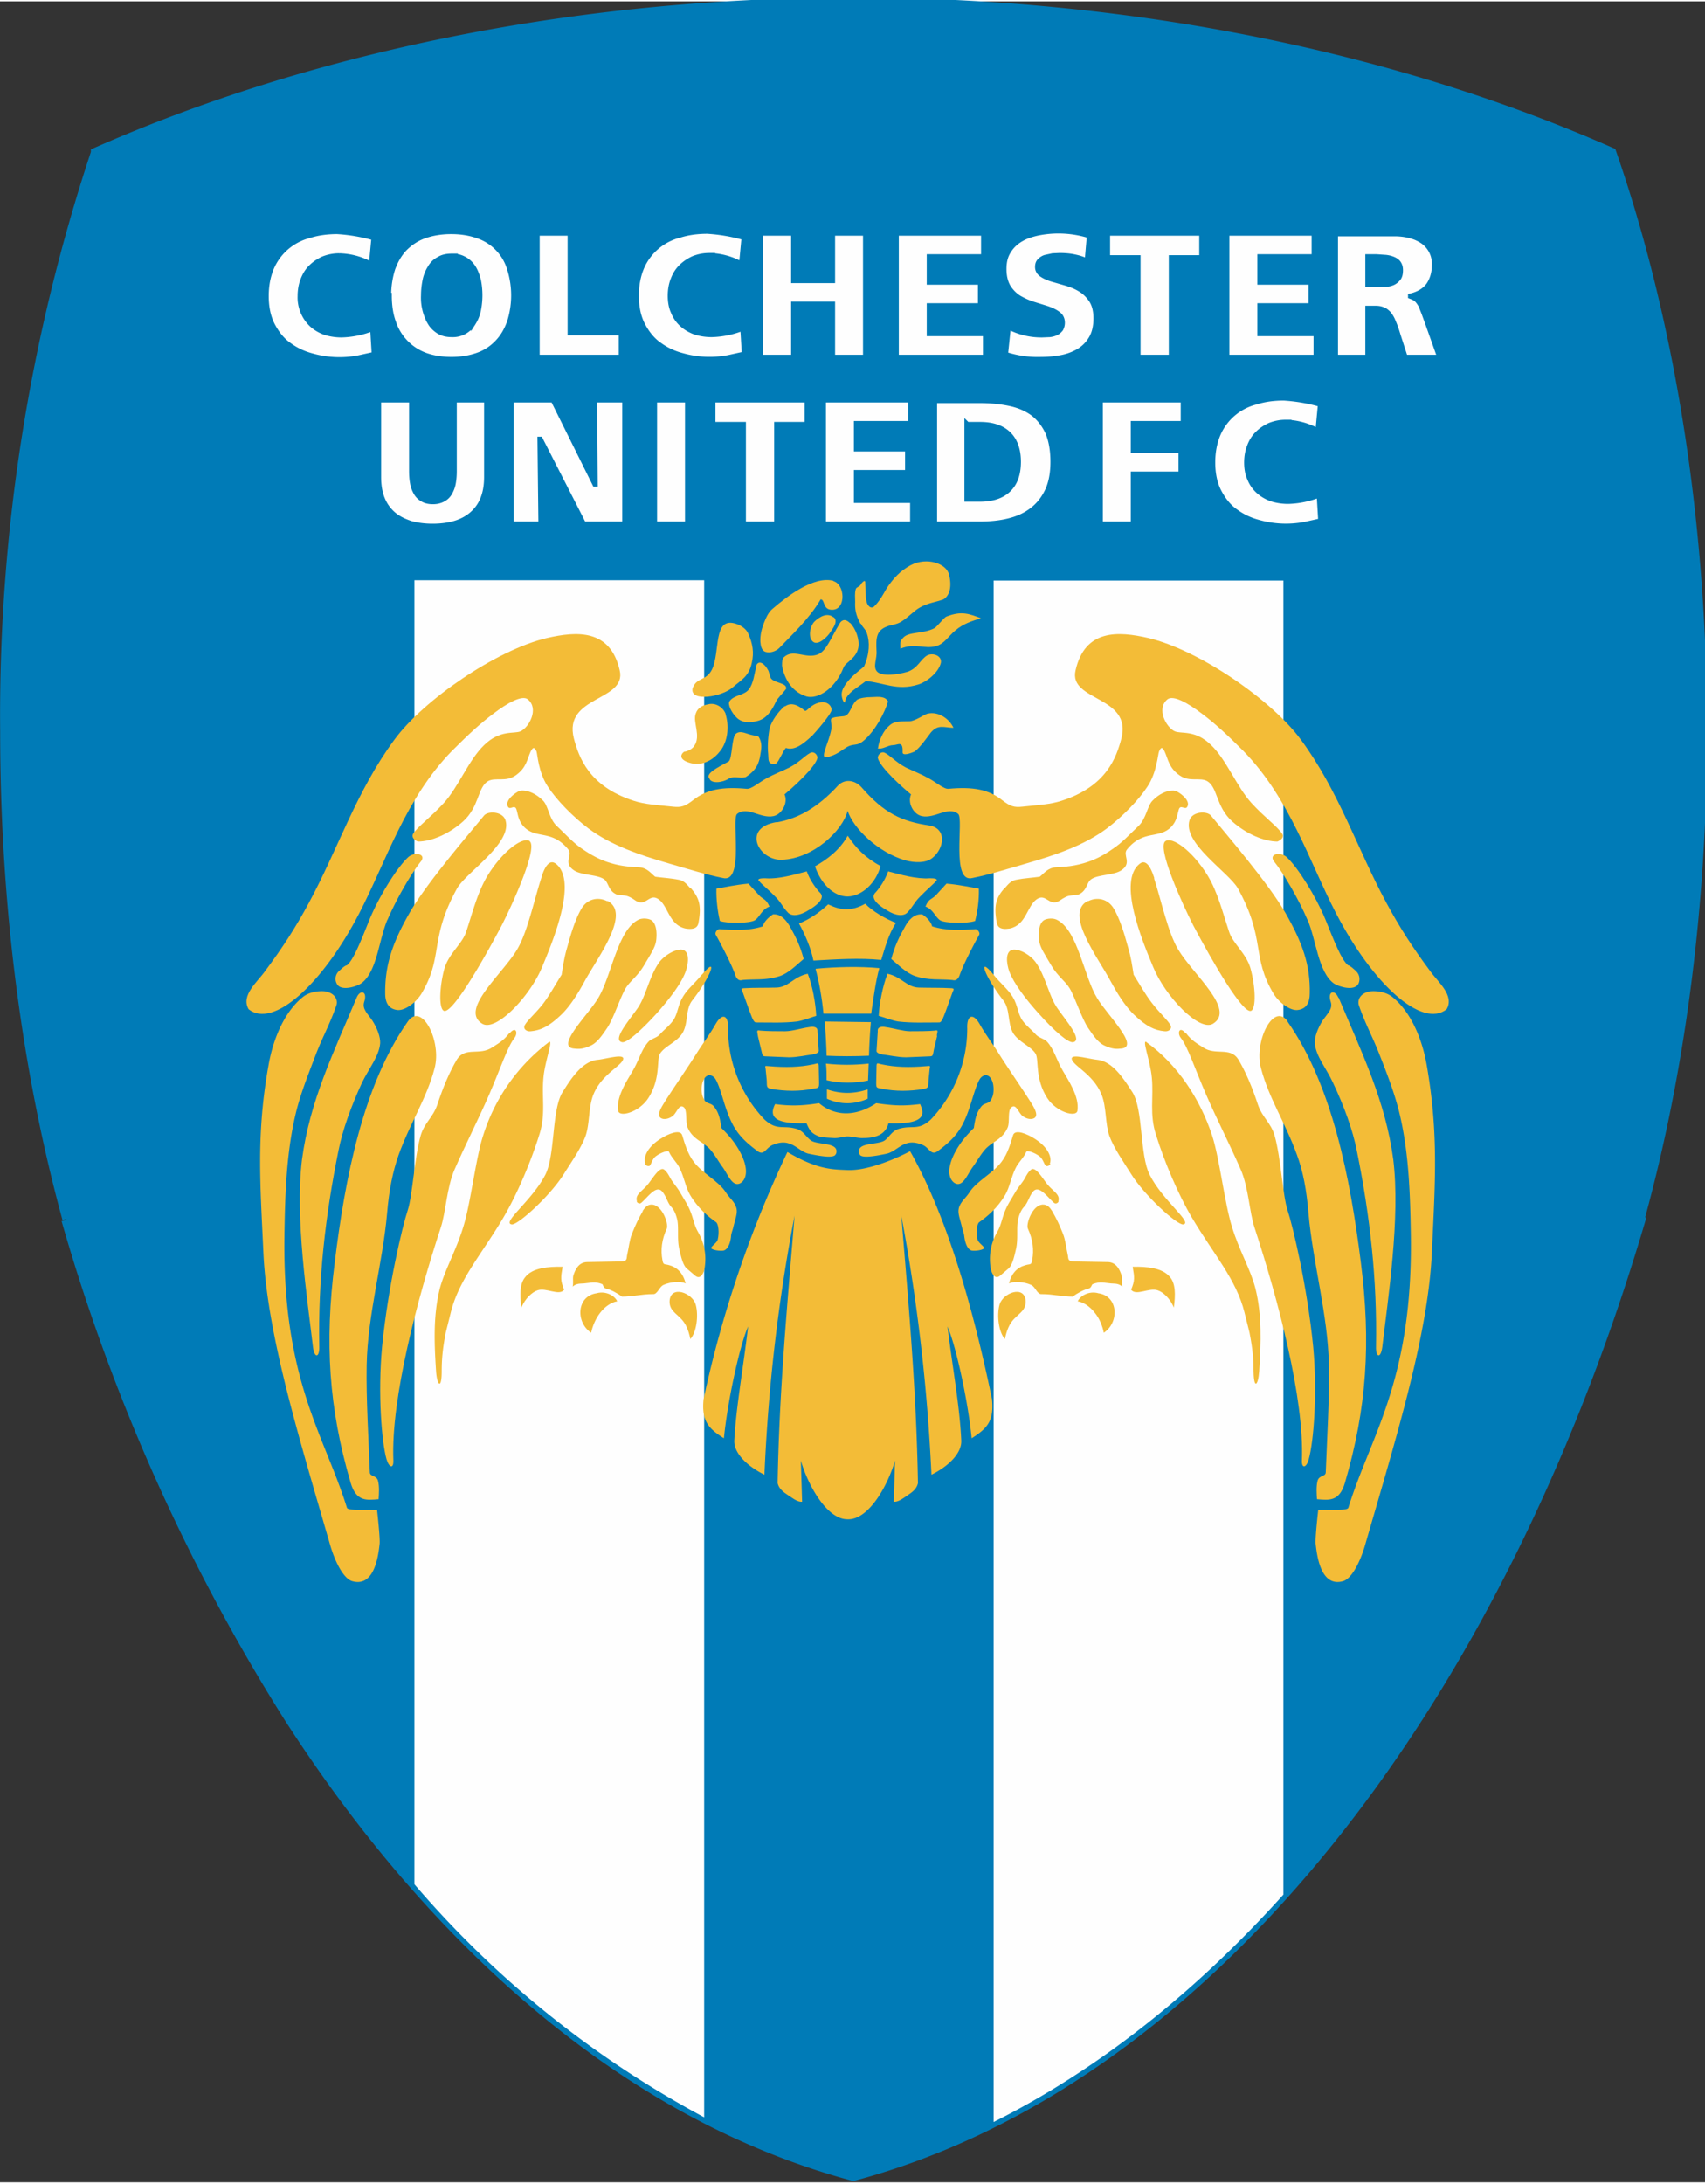 <svg clip-rule="evenodd" fill-rule="evenodd" height="667" image-rendering="optimizeQuality" shape-rendering="geometricPrecision" text-rendering="geometricPrecision" viewBox="0 0 5431 6944" width="521" xmlns="http://www.w3.org/2000/svg"><rect x="0" y="0" width="5431" height="6944" fill="#333333" stroke="none"/><path d="m2718 6923c692-185 1315-710 1799-1461 292-454 533-990 708-1583l-3-3c127-461 199-989 199-1551 0-684-107-1319-289-1843-681-300-1514-477-2413-478h-1c-899 1-1731 178-2412 478a5684 5684 0 0 0 -289 1843c0 562 72 1090 198 1551l-3 3a6152 6152 0 0 0 708 1583c483 751 1106 1276 1798 1461z" fill="#007bb7" fill-rule="nonzero"/><path d="m2718 6923c692-185 1315-710 1799-1461 292-454 533-990 708-1583l-3-3c127-461 199-989 199-1551 0-684-107-1319-289-1843-681-300-1514-477-2413-478h-1c-899 1-1731 178-2412 478a5684 5684 0 0 0 -289 1843c0 562 72 1090 198 1551l-3 3a6152 6152 0 0 0 708 1583c483 751 1106 1276 1798 1461z" fill="none" stroke="#007bb7" stroke-width="33"/><path d="m3165 6752c332-166 643-413 923-724v-4184h-923zm-1845-4909h923v4894a3205 3205 0 0 1 -923-742z" fill="#fefefe"/><g fill="#f3bc37"><path d="m2741 1982c-16-29-18-49-17-70 0-15-2-27 2-41 2-6 11-7 15-13 4-8 15-18 15-9 1 16 0 44 5 65 4 12 15 23 26 10 22-23 30-46 44-65 16-22 35-45 70-64 52-27 114-5 122 30 10 40 1 68-18 79-24 9-49 11-75 26-19 10-37 32-61 46-13 8-30 9-43 14-35 13-36 37-34 78 2 26-12 49 1 65 15 18 68 10 96 2 35-11 43-41 65-53 19-9 47 2 43 24-8 33-48 62-72 69-67 21-110-6-167-11-12 10-37 25-51 39-10 10-14 18-15 26-1 9-9-2-11-19-1-15 6-26 14-38 16-22 41-41 57-54 18-40 19-79 9-107-4-12-12-16-19-30zm-86-137c-62-17-149 50-193 88-15 12-22 30-29 47-7 19-12 38-11 59 1 13 4 28 16 32 15 5 34-2 44-12 36-38 96-93 132-155 15 0 5 35 39 33 43-3 38-81 2-91z"/><path d="m2707 1979c-17-17-28-6-32 1-30 50-43 88-69 99-41 16-79-20-110 10-4 5-5 12-5 26 5 29 23 81 78 98 36 10 92-25 118-92 6-17 40-28 47-63 5-27-9-62-26-79zm-501 209c12-37 43-23 62-61 27-56 2-170 77-145 17 5 33 18 38 30 15 33 19 61 12 93-9 45-35 56-61 79-35 31-136 47-128 4zm105 81c11 34 9 79-12 111-31 45-72 54-103 44-33-10-29-26-17-35 13-1 27-10 32-18 23-32-5-76 5-103 6-19 22-27 40-30 23-6 48 9 56 32z"/><path d="m2655 1961c-20-16-44-2-60 13-14 13-23 51-5 65 15 12 40-11 51-25 12-17 30-40 15-53zm-245 151c-7 29-10 60-25 79s-47 17-61 37c-7 9 5 36 23 53 19 18 44 15 62 11 30-6 47-29 63-63 5-11 19-23 32-40 4-19-34-18-47-32-5-5-7-23-10-27-12-23-29-32-37-18zm89 132c-23 21-39 45-47 68-5 24-8 59-5 85 1 13-1 24 8 29 2 2 12 5 18 0 10-10 19-35 30-49 28 9 54-11 85-40 5-5 62-69 61-82-1-15-16-27-37-23-33 7-42 32-49 26-18-15-41-29-63-13zm330-16c-10 35-40 93-77 125-25 22-33 6-60 25-10 5-28 23-61 29-19 1 9-47 17-89 2-12-2-24-1-33 6-7 23-7 40-9 22-2 23-37 44-53 9-5 26-8 47-8 20-1 41-3 50 13zm-412 114c12 20 8 39 5 56-4 28-13 50-47 72-20 5-37-5-54 5-23 14-56 15-61 0-15-16 26-36 61-55 12-9 9-79 24-89 12-9 26-2 40 2 14 5 29 5 32 9zm451-281c47-19 76 2 113-8 27-7 40-32 62-50 26-22 53-30 82-39-36-13-61-25-111-5-7 3-30 33-38 37-38 19-81 10-99 30-12 12-9 19-9 34zm-73 317c16 5 33-10 50-10 15 0 32-16 30 23 0 12 26 3 37-2 16-9 46-52 53-61 23-27 41-16 72-15-11-26-46-54-83-45-9 2-38 23-56 24-23 1-47-2-63 12-28 23-37 61-38 73zm-322 236c67-11 132-47 196-117 21-22 53-19 75 5 72 83 128 109 217 122 56 10 47 74 8 104-21 16-55 15-85 7-87-25-167-103-184-158-15 62-109 153-210 156-73 3-129-102-16-120z"/><path d="m2700 2657c-25 44-62 73-104 97 20 58 61 96 104 96 45-1 90-42 105-97-50-27-79-58-105-97zm-62 218c37 18 72 24 118-2 22 23 64 48 98 61-24 36-36 83-47 118-68-7-145-2-216 2-7-37-26-82-46-118 35-14 65-35 93-61zm-39 205c65-6 138-8 202-2-11 38-19 97-26 145h-152c-4-44-13-98-25-142zm27 168 148 2c-3 35-5 71-6 107-47 2-93 2-135 0-1-36-3-73-6-108zm141 134-2 54c-44 9-88 9-132-1 0-18 0-34-2-53 45 5 90 5 135 0zm-3 82v30c-44 19-87 19-130 0v-30c44 15 86 15 130 0z"/><path d="m2469 3511c51 7 90 5 140-3 52 44 120 42 182 0 62 9 89 9 140 3 9 23 31 66-101 61-9 38-44 47-80 47-16 1-34-5-51-5-12 0-28 6-43 5-19-1-37-2-47-5-23-9-30-18-40-42-85 2-125-12-100-61zm39 153a3580 3580 0 0 0 -267 787c-6 66 12 91 65 124 10-107 48-290 77-356-16 136-38 254-44 363-2 41 43 83 96 109 12-280 44-554 96-825-24 293-49 560-54 852 5 20 21 30 36 40s28 20 42 19l-4-131c23 80 84 188 149 187h4c65-2 124-108 147-187l-4 131c14 1 27-9 42-19 14-10 30-19 35-40-5-292-29-560-53-852 51 271 83 545 96 825 53-26 97-68 95-109-5-109-27-226-44-363 29 66 67 249 77 356 53-33 71-58 65-124-54-260-135-567-261-790-67 35-146 62-198 60s-98-2-192-57zm-90-864c3 7 30 28 52 51 18 18 24 34 38 48 12 16 39 12 65-4 23-13 61-39 37-59-14-16-31-40-40-66-42 11-90 25-132 22-9 0-27 0-21 8zm45 107c26-2 42 21 51 35 21 37 34 63 46 107-23 19-47 44-75 54-45 15-81 9-121 13-9 3-18-2-23-19-12-34-48-102-61-125-4-7 5-18 11-18 47 3 92 6 139-9 3-16 23-33 34-39z"/><path d="m2384 2809 33 36c13 15 23 11 34 37-26 10-30 33-47 44-15 9-84 11-111 2-7-30-12-68-11-103 30-5 59-12 102-16zm-17 349 19 53c9 23 14 41 23 40 47 0 86 2 130-3 19-3 44-13 61-18-2-41-12-96-27-134-45 9-61 43-100 44-40 1-69 0-104 2-12 1-5 6-2 16zm47 136 14 58c2 3 0 7 12 7l73 3c27 0 57-7 75-9 12-2 19-6 20-11l-4-63c1-14-13-16-27-13-23 3-54 13-76 13-23 0-57 0-79-2-12-2-11-1-8 16zm25 108 3 30c2 20-4 28 17 31 42 7 88 8 131-1 18-3 19-2 19-19l-1-48c0-20-2-13-21-10-38 8-83 10-139 5-13-1-11-2-9 11zm543-602c-4 7-30 28-52 51-18 18-24 34-38 48-12 16-40 12-65-4-23-13-60-39-37-59 14-16 30-40 39-66 42 11 91 25 132 22 10 0 27 0 22 8zm-46 107c-26-2-43 21-51 35-21 37-34 63-46 107 23 19 47 44 75 54 44 15 80 9 120 13 10 3 19-2 24-19 12-34 48-102 61-125 4-7-6-18-11-18-47 3-92 6-139-9-3-16-22-33-33-39z"/><path d="m3015 2809-33 36c-14 15-24 11-34 37 26 10 30 33 47 44 14 9 84 11 111 2 8-30 13-68 12-103-30-5-59-12-103-16zm18 349-19 53c-9 23-14 41-23 40-47 0-86 2-130-3-19-3-44-13-62-18 2-41 13-96 28-134 44 9 61 43 100 44 40 1 68 0 104 2 12 1 5 6 2 16zm-48 136c-5 23-9 35-13 58-2 3 0 7-12 7l-74 3c-26 0-56-7-75-9-11-2-19-6-19-11l4-63c-2-14 13-16 26-13 23 3 55 13 76 13 24 0 58 0 79-2 12-2 10-1 7 16zm-24 108-3 30c-2 20 3 28-17 31-42 7-88 8-132-1-17-3-18-2-18-19l1-48c0-20 2-13 20-10 38 8 83 10 139 5 14-1 12-2 10 11zm-357-998c3 19-48 73-105 121 12 26-8 63-35 69-42 9-83-33-116-7-19 15 24 223-46 204-51-10-112-29-174-47-90-26-182-57-254-111-49-37-101-90-129-133-30-45-33-103-36-112-8-17-12-12-19 1-11 24-13 51-47 75-32 23-65 5-89 19-33 20-27 81-79 128-45 40-101 64-144 64-12-5-21-14-15-25 15-23 56-52 98-98 47-52 79-137 128-184 51-50 96-35 116-44 27-12 60-72 23-102-18-14-64 11-111 47-40 30-76 63-131 118-148 152-208 349-295 517-118 227-274 367-352 305-26-44 28-87 52-121 56-75 98-140 140-218 93-172 151-355 272-519 93-127 325-286 486-324 96-22 202-29 232 103 23 99-181 80-146 217 16 60 48 152 190 198 37 12 70 13 125 19 27 3 39-1 65-21 43-34 93-43 170-36 15 2 39-20 63-33 25-14 50-23 74-35 33-17 56-45 71-48 7-1 16 5 18 16z"/><path d="m2201 2824c26 30 34 55 24 109-2 12-9 24-41 19-53-11-55-71-86-93-30-21-39 24-72 5-5-3-16-12-30-16-14-3-28-2-33-5-26-12-24-38-39-48-23-16-75-12-98-30-32-23-1-47-16-65-52-64-103-32-141-72-18-19-19-39-23-52-5-23-21 1-28-12-9-16 12-37 34-49 9-5 43-5 78 30 16 16 19 56 42 79 35 33 53 54 82 74 32 22 61 37 93 46 40 12 75 12 89 13 26 2 37 19 51 30 20 3 51 5 71 9 20 3 27 12 41 28zm-967 100c-28 66-33 167-84 203-17 11-65 25-77 1-6-10-7-27 6-40 9-8 19-18 26-19 21-17 44-76 73-148 30-72 86-162 121-195 20-20 60-12 42 12-30 37-79 121-107 187zm376-317c-9-28-55-30-68-15-49 60-183 215-238 311-54 95-78 165-77 256 0 29 11 48 36 52 24 5 61-22 79-51 72-120 24-173 114-336 30-52 177-144 154-217zm78 67c-21-16-85 29-134 108-33 54-49 120-69 180-12 38-54 68-69 116-16 57-19 129-2 136 26 10 120-151 183-270 38-74 117-250 90-270zm36 118c-21 63-44 173-77 227-47 79-184 191-111 236 44 27 153-88 191-181 36-86 113-273 44-328-27-21-43 31-47 46zm210 73c-27-14-63-9-82 24-19 32-33 78-45 122-10 33-14 63-18 88-18 28-37 63-58 91-23 30-50 53-59 69-7 12 5 22 19 20 32-3 58-16 95-51 32-30 58-75 75-106 41-76 151-218 74-258zm96 61c-64 36-83 180-125 248-30 51-136 153-78 160 18 2 30 2 54-9 21-9 37-33 52-55 21-30 43-100 60-128 14-23 37-37 58-72 23-39 36-58 39-79 3-22 2-55-16-66-9-5-30-8-44 1zm140 93c-23 0-53 19-69 39-33 45-43 110-71 149-28 40-81 101-48 107 15 2 58-35 109-91 39-44 79-95 93-134 9-25 15-69-15-70zm66 79c-23 29-46 46-61 72-16 26-16 54-31 75-13 18-31 31-43 45-9 10-27 13-35 22-23 25-30 58-50 92-17 30-54 83-47 128 3 22 66 6 96-40 40-62 26-121 37-141 15-25 55-37 73-68 18-33 8-74 30-102 61-78 84-146 31-82zm-251 267c-2-14-58 3-82 5-49 5-85 61-111 103-35 55-23 200-55 263-42 82-140 153-107 158 19 3 124-92 167-162 23-37 53-79 68-119 14-40 9-92 25-132 28-70 100-95 95-118zm-237-51a596 596 0 0 0 -209 297c-23 69-40 217-63 290-23 76-58 135-75 197-21 85-18 171-12 263 3 46 18 60 18 1 0-34 2-68 13-124l16-64c26-105 99-186 167-301 45-76 89-181 115-265 21-65 7-118 13-181 5-56 34-126 16-113z"/><path d="m1623 3284c-19 26-38 35-56 47-39 26-85-3-111 37-24 40-45 90-63 145-14 41-41 57-53 98-20 70-26 191-41 237-17 51-63 243-82 436-14 149-1 304 14 357 8 28 23 32 22 5-8-198 76-513 151-742 16-48 19-128 44-185 35-80 78-164 110-238 36-83 59-154 81-181 12-16 4-39-16-14z"/><path d="m1299 3248c-142 202-200 497-233 769-32 253-19 461 51 700 18 61 52 55 89 52 1-17 3-40-2-59-5-18-26-12-26-27-4-107-12-235-10-341 3-160 51-325 65-483 6-73 18-133 37-187 37-102 89-179 114-274 24-86-40-214-85-150z"/><path d="m1136 3172c-73 174-149 328-174 515-23 186 17 444 35 598 5 37 21 33 20-2-4-212 19-416 61-623 13-67 41-143 75-217 21-44 55-85 58-126 1-19-9-47-25-72-15-22-33-37-26-59 12-35-13-41-24-14z"/><path d="m1036 3152c-16-2-48 0-70 17-56 44-95 127-111 220-39 219-26 376-16 595 12 259 110 577 211 925 16 58 44 113 72 121 67 19 82-70 87-117 2-12-3-65-8-110-46-1-93 3-96-7-72-232-205-404-199-864 2-134 6-273 39-403 16-61 38-115 61-176 23-59 45-97 65-155 7-19-5-42-37-46zm1627 518c13-40-59-27-81-44-20-16-23-32-52-38-37-9-57 7-95-28a420 420 0 0 1 -116-290c2-41-18-52-40-13-17 30-40 61-56 86-35 56-85 127-110 168-9 15-25 42-1 47 9 2 23-2 33-11 12-12 19-37 33-26 12 9 5 47 12 64 15 36 45 44 68 66 17 17 31 44 44 61 16 22 30 62 54 52 14-6 33-31 8-87-23-51-61-84-66-90-5-35-10-50-22-66-11-16-25-9-33-24-9-16-11-38-4-58 11-30 33-21 41-6 18 32 27 90 52 139 21 43 55 69 80 88 21 16 26-6 45-17 16-8 37-13 55-7 23 6 41 28 64 33 47 10 83 14 86 1zm-634 151c-7-23 16-31 36-56 15-19 37-57 51-45 11 9 15 20 23 33 8 12 19 25 26 37l19 32c26 44 22 66 40 97 21 37 26 74 21 111-3 22-15 41-31 27l-27-23c-13-12-19-44-23-60-8-34-1-69-7-96-4-16-9-29-19-40-13-14-15-34-30-50-19-19-45 20-65 37-7 6-14-1-15-4z"/><path d="m2056 3701c-9-25 12-57 47-79 26-17 64-32 70-12 8 26 17 59 37 85 28 37 79 61 102 97 12 19 29 30 34 51 4 16-5 37-9 55-2 11-7 22-8 30-1 19-8 44-23 49-6 2-30 1-40-6-5-5 17-17 20-28 6-24 2-51-5-56-26-18-59-46-83-87-14-24-19-57-33-85-9-19-26-33-34-52-2-6-26 2-42 14-11 8-14 24-19 30-5 4-15-2-16-5zm-8 150c-15 26-24 45-35 73-8 20-10 44-15 66-3 11 2 21-18 22l-111 2c-25 1-37 23-43 44-2 9 1 25-2 34 13-11 25-9 36-10 24-2 34-7 58 2 4 2 2 12 14 15 12 2 35 14 49 25 34 0 63-8 98-8 16 2 20-24 36-30 21-9 53-12 69-4-8-32-26-51-52-58-16-5-19 1-22-17-6-32-2-65 14-100 6-15-14-73-46-76-16-1-23 9-31 20zm122 344c15 16 23 35 29 64 19-20 27-74 17-110-11-37-78-62-83-13-2 30 18 39 37 59z"/><path d="m1901 4113c30-8 58 9 65 26-16 2-38 15-54 36-15 19-25 44-29 64-50-33-47-118 19-126zm-109-84c-6 35-7 44 5 73-16 21-58-8-85 2-16 5-40 26-51 55-6-43-5-77 12-97 23-30 75-34 118-33zm1004-1625c-3 19 48 73 106 121-12 26 7 63 34 69 42 9 84-33 116-7 19 15-24 223 46 204 51-10 112-29 174-47 90-26 182-57 254-111 49-37 101-90 129-133 30-45 33-103 37-112 7-17 12-12 18 1 11 24 13 51 47 75 32 23 65 5 89 19 33 20 27 81 79 128 45 40 102 64 144 64 12-5 22-14 15-25-15-23-56-52-98-98-47-52-79-137-128-184-51-50-96-35-116-44-27-12-60-72-23-102 18-14 64 11 111 47 40 30 76 63 131 118 148 152 208 349 295 517 118 227 274 367 352 305 26-44-28-87-52-121-56-75-98-140-140-218-93-172-151-355-272-519-93-127-325-286-486-324-96-22-202-29-232 103-23 99 181 80 146 217-16 60-47 152-190 198-37 12-70 13-125 19-27 3-39-1-65-21-43-34-93-43-170-36-15 2-39-20-63-33-25-14-49-23-74-35-33-17-56-45-71-48-7-1-16 5-18 16z"/><path d="m3199 2824c-26 30-34 55-24 109 2 12 9 24 41 19 53-11 55-71 86-93 30-21 39 24 72 5 5-3 16-12 30-16 14-3 28-2 33-5 26-12 24-38 39-48 23-16 75-12 98-30 32-23 1-47 16-65 52-64 103-32 141-72 18-19 19-39 23-52 5-23 21 1 28-12 9-16-12-37-34-49-9-5-43-5-77 30-16 16-20 56-43 79-35 33-53 54-83 74-31 22-61 37-93 46-41 12-76 12-89 13-26 2-37 19-51 30-20 3-51 5-71 9-20 3-27 12-41 28zm966 100c28 66 34 167 84 203 17 11 65 25 78 1 5-10 6-27-7-40-9-8-19-18-26-19-21-17-44-76-73-148-30-72-86-162-121-195-20-20-60-12-42 12 30 37 79 121 107 187zm-376-317c9-28 55-30 68-15 49 60 183 215 238 311 54 95 79 165 77 256 0 29-11 48-36 52-24 5-61-22-79-51-72-120-24-173-114-336-30-52-177-144-154-217zm-77 67c21-16 85 29 134 108 33 54 49 120 69 180 12 38 54 68 68 116 16 57 19 129 2 136-26 10-120-151-183-270-38-74-117-250-90-270zm-36 118c21 63 44 173 77 227 47 79 184 191 111 236-44 27-153-88-191-181-36-86-113-273-43-328 26-21 42 31 47 46zm-210 73c27-14 63-9 82 24 19 32 33 78 45 122 10 33 14 63 18 88 18 28 37 63 59 91 23 30 49 53 58 69 7 12-5 22-19 20-32-3-58-16-95-51-32-30-58-75-75-106-40-76-151-218-74-258zm-96 61c64 36 83 180 125 248 30 51 136 153 78 160-17 2-30 2-54-9-21-9-37-33-52-55-21-30-43-100-60-128-14-23-37-37-58-72-23-39-36-58-39-79-3-22-2-55 16-66 9-5 30-8 44 1zm-140 93c23 0 53 19 68 39 33 45 43 110 71 149 28 40 81 101 49 107-16 2-59-35-109-91-40-44-79-95-94-134-9-25-15-69 15-70zm-66 79c23 29 46 46 62 72s16 54 31 75c13 18 31 31 43 45 9 10 27 13 35 22 23 25 30 58 50 92 17 30 54 83 47 128-3 22-66 6-96-40-40-62-26-121-37-141-15-25-55-37-73-68-17-33-8-74-30-102-61-78-84-146-31-82zm250 267c2-14 58 3 82 5 48 5 84 61 111 103 35 55 23 200 55 263 41 82 139 153 107 158-19 3-124-92-167-162-23-37-53-79-68-119-14-40-9-92-25-132-28-70-100-95-95-118zm238-51c98 70 171 181 209 297 23 69 40 217 63 290 23 76 59 135 75 197 21 85 18 171 12 263-3 46-17 60-18 1 0-34-2-68-13-124l-16-64c-26-105-99-186-167-301-45-76-89-181-115-265-21-65-7-118-13-181-5-56-34-126-16-113z"/><path d="m3777 3284c19 26 38 35 56 47 39 26 85-3 111 37 24 40 45 90 63 145 14 41 41 57 53 98 20 70 26 191 41 237 17 51 63 243 82 436 14 149 1 304-14 357-7 28-23 32-22 5 8-198-76-513-151-742-16-48-19-128-44-185-35-80-78-164-110-238-36-83-59-154-81-181-12-16-4-39 16-14z"/><path d="m4101 3248c142 202 200 497 234 769 32 253 19 461-51 700-18 61-52 55-89 52-1-17-3-40 2-59 5-18 26-12 26-27 4-107 12-235 10-341-3-160-51-325-65-483-6-73-17-133-37-187-37-102-89-179-114-274-24-86 40-214 85-150z"/><path d="m4264 3172c73 174 149 328 174 515 23 186-17 444-35 598-5 37-21 33-20-2 4-212-19-416-61-623-13-67-41-143-76-217-20-44-55-85-58-126-1-19 9-47 25-72 15-22 33-37 26-59-12-35 13-41 24-14z"/><path d="m4364 3152c16-2 48 0 70 17 56 44 95 127 111 220 38 219 26 376 16 595-12 259-110 577-211 925-16 58-44 113-72 121-67 19-82-70-87-117-2-12 3-65 8-110 46-1 93 3 96-7 72-232 205-404 199-864-2-134-6-273-39-403-16-61-37-115-61-176-23-59-45-97-65-155-7-19 5-42 37-46zm-1627 518c-12-40 59-27 82-44 19-16 23-32 51-38 37-9 57 7 95-28a420 420 0 0 0 116-290c-2-41 18-52 40-13 17 30 40 61 56 86 35 56 85 127 110 168 9 15 25 42 1 47-9 2-23-2-33-11-12-12-19-37-33-26-13 9-5 47-12 64-15 36-45 44-68 66-17 17-31 44-44 61-16 22-30 62-54 52-14-6-33-31-8-87 23-51 61-84 66-90 5-35 10-50 22-66 11-16 25-9 33-24 9-16 11-38 4-58-11-30-33-21-41-6-18 32-27 90-52 139-21 43-55 69-80 88-21 16-26-6-45-17-16-8-37-13-55-7-22 6-41 28-64 33-47 10-83 14-86 1zm634 151c7-23-16-31-36-56-15-19-37-57-51-45-11 9-15 20-23 33-8 12-19 25-26 37l-19 32c-26 44-22 66-40 97-21 37-26 74-21 111 3 22 15 41 31 27l27-23c13-12 19-44 23-60 8-34 1-69 7-96 4-16 9-29 19-40 13-14 16-34 30-50 19-19 45 20 65 37 7 6 14-1 15-4z"/><path d="m3344 3701c9-25-12-57-47-79-26-17-64-32-70-12-8 26-17 59-37 85-28 37-79 61-102 97-12 19-29 30-34 51-4 16 5 37 9 55 2 11 7 22 8 30 2 19 8 44 23 49 6 2 30 1 40-6 5-5-17-17-20-28-6-24-2-51 5-56 26-18 59-46 83-87 14-24 19-57 33-85 9-19 26-33 34-52 2-6 26 2 42 14 11 8 14 24 20 30 5 4 14-2 15-5zm7 150c15 26 24 45 35 73 8 20 10 44 15 66 3 11-2 21 18 22l111 2c25 1 37 23 43 44 2 9-1 25 2 34-13-11-25-9-36-10-24-2-34-7-58 2-5 2-3 12-15 15-12 2-35 14-49 25-34 0-63-8-98-8-16 2-20-24-36-30-21-9-53-12-69-4 8-32 26-51 52-58 16-5 19 1 22-17 6-32 2-65-14-100-6-15 14-73 46-76 16-1 24 9 31 20zm-121 344c-15 16-23 35-29 64-19-20-27-74-17-110 11-37 78-62 83-13 2 30-18 39-37 59z"/><path d="m3498 4113c-30-8-58 9-65 26 16 2 38 15 54 36 16 19 25 44 29 64 50-33 47-118-19-126zm110-84c6 35 7 44-5 73 16 21 58-8 85 2 16 5 40 26 51 55 6-43 5-77-12-97-24-30-75-34-119-33z"/></g><path d="m1187 1041a289 289 0 0 1 -98 20c-19 0-37-3-53-8-16-6-30-14-42-25a119 119 0 0 1 -37-91c0-18 3-36 9-51 6-16 14-29 25-40s24-20 39-27c15-6 32-10 51-10a220 220 0 0 1 103 28l8-85a545 545 0 0 0 -117-20c-32 0-62 4-90 13a178 178 0 0 0 -119 102c-11 26-17 56-17 90 0 37 7 69 21 95s31 47 53 62c22 16 46 27 73 34a321 321 0 0 0 147 6l50-11-5-83zm162-106c0-17 2-33 5-48s9-29 16-40c7-12 16-21 28-27 11-7 25-10 41-10a78 78 0 0 1 69 37c7 11 12 25 16 40a244 244 0 0 1 0 95c-3 15-9 29-16 40a75 75 0 0 1 -69 38c-16 0-29-3-41-10-11-7-21-16-28-28a159 159 0 0 1 -21-87zm-109 0c0 31 4 60 13 85a168 168 0 0 0 100 105c24 9 53 14 85 14s60-5 85-14 45-23 62-41 29-39 38-64a281 281 0 0 0 0-170 158 158 0 0 0 -100-104c-25-9-53-14-86-14-32 0-61 5-86 14s-45 23-62 40c-17 18-29 39-38 64-8 25-13 54-13 85zm471 197h268v-78h-163v-316h-105zm654-91a289 289 0 0 1 -98 20c-19 0-37-3-53-8-16-6-30-14-42-25s-21-24-27-39c-7-15-10-33-10-52 0-18 3-36 9-51 6-16 14-29 25-40s24-20 39-27c15-6 32-10 51-10a220 220 0 0 1 103 28l8-85a545 545 0 0 0 -117-20c-32 0-62 4-90 13a178 178 0 0 0 -119 102c-11 26-17 56-17 90 0 37 7 69 21 95s31 47 53 62c22 16 46 27 73 34a321 321 0 0 0 147 6l50-11-5-83zm57 91h106v-169h124v169h105v-394h-105v151h-124v-151h-106zm433 0h284v-74h-179v-90h163v-74h-163v-82h173v-74h-278zm344-10a329 329 0 0 0 117 17c22 0 43-2 64-6s39-11 56-21c16-10 29-23 39-40s15-38 15-64c0-24-5-43-14-57s-21-26-34-34c-14-9-29-15-45-20l-45-13c-14-4-25-9-34-15s-14-14-14-24c0-9 2-15 7-20s11-9 18-11l23-5 22-1c15 0 30 1 45 4s29 7 43 14l7-81a331 331 0 0 0 -161-9c-20 4-39 10-55 19s-30 21-40 37c-11 16-16 35-16 59s5 43 14 58c9 14 21 26 34 34 14 8 29 15 45 20l45 14c14 5 25 10 34 17 9 6 14 16 14 28 0 8-2 14-5 20-4 5-8 9-14 12s-13 5-21 6l-24 1a225 225 0 0 1 -108-26l-9 87zm426 10h105v-316h97v-78h-299v78h97zm282 0h284v-74h-179v-90h164v-74h-164v-82h173v-74h-278zm449-320h28l29 2c9 1 17 3 24 6s13 7 17 13 6 13 6 22c0 11-2 20-7 26s-11 11-18 14-16 5-25 5l-26 1h-28zm-105 320h105v-156h22c10 0 18 1 25 4 7 2 13 7 19 13 5 6 11 15 15 26 5 11 10 25 15 42l23 71h110l-38-107-12-33-10-25c-4-7-8-13-13-18s-12-8-20-11v-1c26-6 45-18 57-34 12-17 19-39 19-65a87 87 0 0 0 -37-75c-12-8-25-14-41-18-15-4-32-6-49-6h-188v395zm-2699 137h-105v227c0 13-1 26-3 37-2 12-6 22-11 31s-12 16-21 21-20 8-33 8c-14 0-25-3-33-8-9-5-16-12-21-21s-9-19-11-31c-2-11-3-24-3-37v-227h-105v245c0 27 4 51 12 70 8 20 20 36 35 49s34 22 55 29c21 6 45 9 70 9 26 0 49-3 70-9s40-16 55-29 27-29 35-49 12-43 12-70v-245zm74 394h96l-3-269h1l138 269h130v-394h-96l2 268h-1l-133-268h-134zm458 0h106v-394h-106zm285 0h105v-316h97v-78h-299v78h97zm253 0h285v-74h-179v-90h163v-74h-163v-82h173v-74h-279zm458-316h41c39 0 69 10 90 30s32 50 32 89c0 40-11 69-32 89s-51 30-91 30h-41v-239zm-105 317h144c34 0 65-3 93-10 29-7 53-18 74-34s37-36 49-61 18-56 18-93c0-38-6-70-17-95-12-25-28-45-48-60-21-15-45-25-74-31s-60-9-94-9h-144v395zm530-1h105v-159h152v-74h-152v-87h159v-74h-264zm696-91a289 289 0 0 1 -98 20c-19 0-37-3-53-8-16-6-30-14-42-25s-21-24-27-39c-7-15-10-33-10-52 0-18 3-36 9-51 6-16 14-29 25-40s24-20 39-27c15-6 32-10 51-10a220 220 0 0 1 103 28l8-85a545 545 0 0 0 -117-20c-32 0-62 4-90 13a178 178 0 0 0 -119 102c-11 26-17 56-17 90 0 37 7 69 21 95s31 47 53 62c22 16 46 27 73 34a321 321 0 0 0 147 6l50-11-5-83z" fill="#fefefe" fill-rule="nonzero"/><path d="m4201 1572a289 289 0 0 1 -98 20c-19 0-37-3-53-8-16-6-30-14-42-25s-21-24-27-39c-7-15-10-33-10-52 0-18 3-36 9-51 6-16 14-29 25-40s24-20 39-27c15-6 32-10 51-10a220 220 0 0 1 103 28l8-85a545 545 0 0 0 -117-20c-32 0-62 4-90 13a178 178 0 0 0 -119 102c-11 26-17 56-17 90 0 37 7 69 21 95s31 47 53 62c22 16 46 27 73 34a321 321 0 0 0 147 6l50-11-5-83zm-696 92h105v-159h152v-75h-152v-86h159v-75h-264zm-424-317h41c39 0 69 10 90 30s32 50 32 89c0 40-11 69-32 89s-51 30-91 30h-41v-239zm-105 317h144c34 0 65-3 93-10 29-7 53-18 74-34s37-36 49-61 18-56 18-93c0-38-6-70-17-95-12-25-28-45-48-60-21-15-45-25-74-31s-60-9-94-9h-144v395zm-353 0h284v-75h-179v-89h163v-75h-163v-81h173v-75h-278zm-254 0h105v-317h97v-78h-300v78h97v317zm-284 0h105v-395h-105zm-459 0h97l-3-270h1l138 270h131v-395h-96l2 268h-1l-133-268h-134v395zm-74-395h-105v227c0 13-1 26-3 37-2 12-6 22-11 31s-12 16-21 21-20 8-33 8c-14 0-25-3-33-8-9-5-16-12-21-21s-9-19-11-31c-2-11-3-24-3-37v-227h-105v245c0 27 4 51 12 70 8 20 20 36 35 49s34 22 55 29c21 6 45 9 70 9 26 0 49-3 70-9s40-16 55-29 27-29 35-49 12-43 12-70v-245zm2805-456h28l29 2c9 1 17 3 24 6s13 7 17 13 6 13 6 22c0 11-2 20-7 26s-11 11-18 14-16 5-25 5l-26 1h-28zm-105 320h105v-156h22c10 0 18 1 25 4 7 2 13 7 19 13 5 6 11 15 15 26 5 11 10 25 15 42l23 71h110l-38-107-12-33-10-25c-4-7-8-13-13-18s-12-8-20-11v-1c26-6 45-18 57-34 12-17 19-39 19-65a87 87 0 0 0 -37-75c-12-8-25-14-41-18-15-4-32-6-49-6h-188v395zm-344 0h284v-75h-179v-89h163v-75h-163v-81h173v-75h-278zm-282 0h105v-317h97v-78h-300v78h97v317zm-426-10a329 329 0 0 0 117 17c22 0 43-2 64-6s39-11 56-21c16-10 29-23 39-40s15-38 15-64c0-24-5-43-14-57s-21-26-34-34c-14-9-29-15-45-20l-45-13c-14-4-25-9-34-15s-14-14-14-24c0-9 2-15 7-20s11-9 18-11l23-5 22-1c15 0 30 1 45 4s29 7 43 14l7-81a331 331 0 0 0 -161-9c-20 4-39 10-55 19s-30 21-40 37c-11 16-16 35-16 59s5 43 14 58c9 14 21 26 34 34 14 8 29 15 45 20l45 14c14 5 25 10 34 17 9 6 14 16 14 28 0 8-2 14-5 20-4 5-8 9-14 12s-13 5-21 6l-24 1a225 225 0 0 1 -108-26l-9 87zm-345 10h284v-75h-179v-89h163v-75h-163v-81h173v-75h-278zm-432 0h105v-169h124v169h105v-395h-105v151h-124v-151h-105zm-58-92a289 289 0 0 1 -98 20c-19 0-37-3-53-8-16-6-30-14-42-25s-21-24-27-39c-7-15-10-33-10-52 0-18 3-36 9-51 6-16 14-29 25-40s24-20 39-27c15-6 32-10 51-10a220 220 0 0 1 103 28l8-85a545 545 0 0 0 -117-20c-32 0-62 4-90 13a178 178 0 0 0 -119 102c-11 26-17 56-17 90 0 37 7 69 21 95s31 47 53 62c22 16 46 27 73 34a321 321 0 0 0 147 6l50-11-5-83zm-654 92h268v-78h-163v-317h-105zm-362-197c0-17 2-33 5-48s9-29 16-40c7-12 16-21 28-27 11-7 25-10 41-10a78 78 0 0 1 69 37c7 11 12 25 16 40a244 244 0 0 1 0 95c-3 15-9 29-16 40a75 75 0 0 1 -69 38c-16 0-29-3-41-10-11-7-21-16-28-28a159 159 0 0 1 -21-87zm-109 0c0 31 4 60 13 85a168 168 0 0 0 100 105c24 9 53 14 85 14s60-5 85-14 45-23 62-41 29-39 38-64a281 281 0 0 0 0-170 158 158 0 0 0 -100-104c-25-9-53-14-86-14-32 0-61 5-86 14s-45 23-62 40c-17 18-29 39-38 64-8 25-13 54-13 85zm-54 106a289 289 0 0 1 -98 20c-19 0-37-3-53-8-16-6-30-14-42-25a119 119 0 0 1 -37-91c0-18 3-36 9-51 6-16 14-29 25-40s24-20 39-27c15-6 32-10 51-10a220 220 0 0 1 103 28l8-85a545 545 0 0 0 -117-20c-32 0-62 4-90 13a178 178 0 0 0 -119 102c-11 26-17 56-17 90 0 37 7 69 21 95s31 47 53 62c22 16 46 27 73 34a321 321 0 0 0 147 6l50-11-5-83z" fill="none" stroke="#007bb7" stroke-width="16"/></svg>